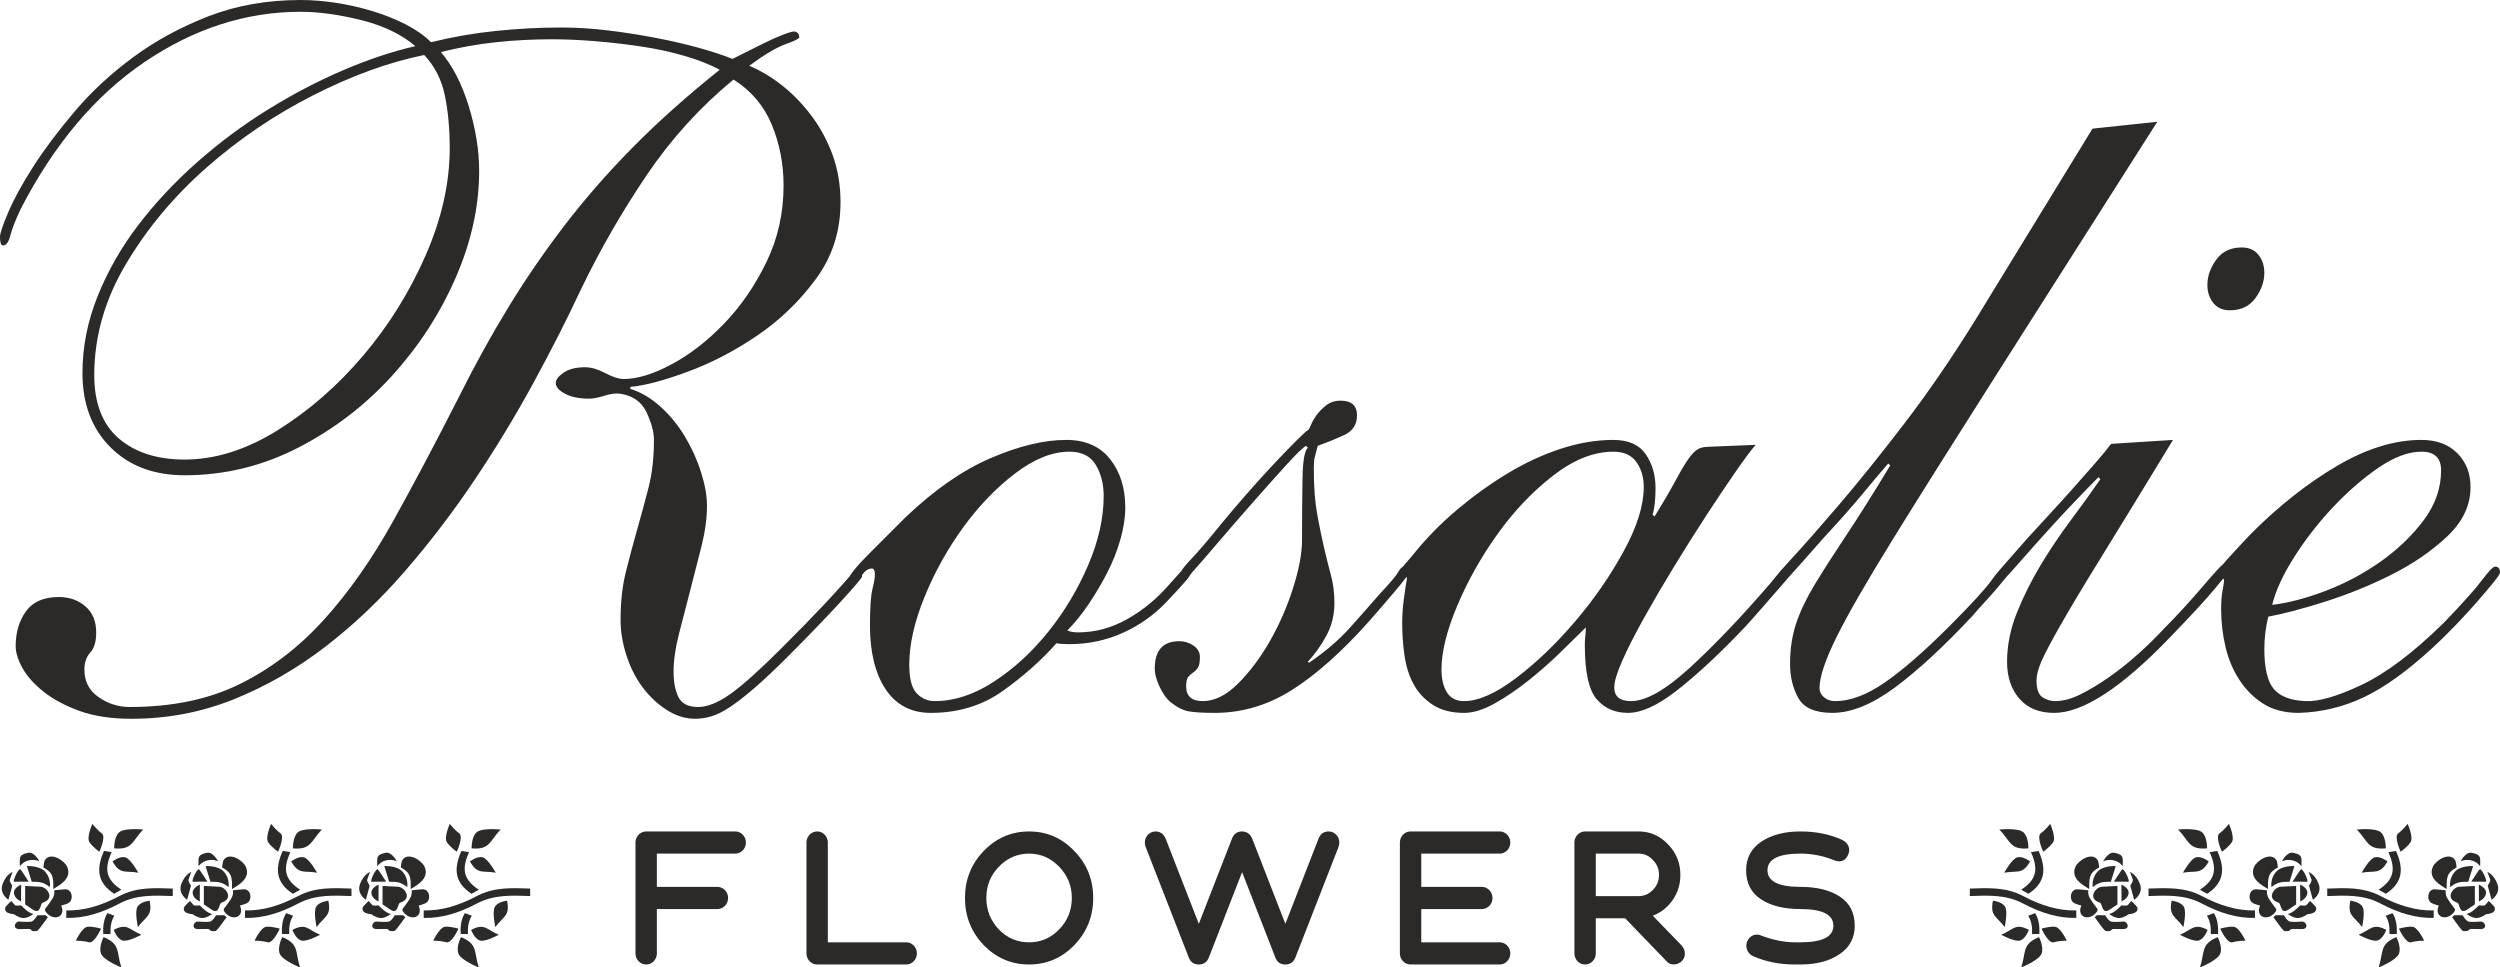 <?xml version="1.0" encoding="UTF-8"?> <!-- Creator: CorelDRAW 2019 (64-Bit) --> <svg xmlns="http://www.w3.org/2000/svg" xmlns:xlink="http://www.w3.org/1999/xlink" xmlns:xodm="http://www.corel.com/coreldraw/odm/2003" xml:space="preserve" width="168.061mm" height="65.037mm" style="shape-rendering:geometricPrecision; text-rendering:geometricPrecision; image-rendering:optimizeQuality; fill-rule:evenodd; clip-rule:evenodd" viewBox="0 0 16854.32 6522.35"> <defs> <style type="text/css"> <![CDATA[ .fil1 {fill:none} .fil0 {fill:#2B2A29} .fil2 {fill:#2B2A29;fill-rule:nonzero} ]]> </style> </defs> <g id="Слой_x0020_1">  <g id="_962208672688"> <g> <path class="fil0" d="M4284.26 6427.6c0.19,13.91 3.4,26.37 9.81,37.58 6.4,11.2 15.2,20.34 26,26.99 10.81,6.64 22.82,9.97 36.22,10.17 13.41,-0.2 25.41,-3.53 36.22,-10.17 10.8,-6.65 19.61,-15.79 26.01,-26.99 6.4,-11.21 9.61,-23.67 9.8,-37.58l0 -298.97 408.25 0c13.41,-0.2 25.41,-3.53 36.22,-10.17 10.8,-6.64 19.61,-15.78 26,-26.99 6.41,-11.21 9.62,-23.67 9.81,-37.58 -0.19,-13.91 -3.4,-26.37 -9.81,-37.58 -6.4,-11.21 -15.2,-20.35 -26,-26.99 -10.81,-6.65 -22.82,-9.97 -36.22,-10.18l-408.25 0 0 -224.23 528.31 0c13.41,-0.2 25.41,-3.52 36.22,-10.17 10.8,-6.64 19.62,-15.78 26.01,-26.99 6.41,-11.21 9.61,-23.67 9.81,-37.58 -0.2,-13.91 -3.4,-26.37 -9.81,-37.58 -6.4,-11.21 -15.21,-20.35 -26.01,-26.99 -10.81,-6.65 -22.82,-9.97 -36.22,-10.17l-600.35 0c-13.41,0.2 -25.41,3.52 -36.22,10.17 -10.8,6.64 -19.61,15.78 -26,26.99 -6.41,11.21 -9.62,23.67 -9.81,37.58l0 747.42zm1152.67 0c0.19,13.91 3.4,26.37 9.81,37.58 6.4,11.2 15.2,20.34 26,26.99 10.81,6.64 22.82,9.97 36.22,10.17l600.35 0c13.41,-0.2 25.41,-3.53 36.22,-10.17 10.8,-6.65 19.62,-15.79 26.01,-26.99 6.41,-11.21 9.61,-23.67 9.81,-37.58 -0.2,-13.91 -3.4,-26.37 -9.81,-37.58 -6.4,-11.21 -15.21,-20.35 -26.01,-26.99 -10.81,-6.65 -22.82,-9.98 -36.22,-10.18l-528.31 0 0 -672.67c-0.19,-13.91 -3.4,-26.37 -9.8,-37.58 -6.41,-11.21 -15.21,-20.35 -26.01,-26.99 -10.81,-6.65 -22.82,-9.97 -36.22,-10.17 -13.41,0.2 -25.41,3.52 -36.22,10.17 -10.8,6.64 -19.61,15.78 -26,26.99 -6.41,11.21 -9.62,23.67 -9.81,37.58l0 747.42zm1296.74 -584.23c28.22,-29.27 59.44,-51.28 93.46,-66.23 34.22,-14.74 71.04,-22.22 110.67,-22.22 39.62,0 76.25,7.48 110.06,22.22 33.62,14.95 64.63,36.96 92.86,66.23 28.21,29.27 49.43,61.46 63.83,96.34 14.21,35.09 21.41,73.08 21.41,114.19 0,41.11 -7.2,79.31 -21.41,114.81 -14.4,35.3 -35.62,67.68 -63.83,96.96 -28.22,29.27 -59.24,51.07 -92.86,65.61 -33.82,14.33 -70.44,21.59 -110.06,21.59 -39.62,0 -76.45,-7.26 -110.67,-21.59 -34.02,-14.54 -65.24,-36.33 -93.46,-65.61 -55.25,-57.31 -84.05,-130.79 -84.05,-211.77 0,-41.11 7.01,-79.1 20.81,-114.19 14.01,-34.88 35.02,-67.06 63.24,-96.34zm-102.05 528.17c85.24,87.2 187.31,130.79 306.18,130.79 59.44,0 114.67,-10.99 165.49,-32.79 51.03,-21.8 97.46,-54.4 139.49,-98 42.61,-44.22 74.44,-92.81 95.64,-145.74 21.01,-52.95 31.62,-110.26 31.62,-171.91 0,-61.67 -10.61,-118.96 -31.62,-171.7 -21.2,-52.94 -53.03,-101.11 -95.64,-144.7 -42.03,-44.23 -88.46,-77.23 -139.49,-99.24 -50.83,-21.8 -106.05,-32.79 -165.49,-32.79 -59.43,0 -114.66,10.99 -165.69,32.79 -51.03,22.01 -97.86,55.02 -140.48,99.24 -42.03,43.59 -73.45,91.76 -94.46,144.7 -21.01,52.74 -31.62,110.03 -31.62,171.7 0,123.32 42.03,229.21 126.08,317.65zm1966.74 84.71c6.01,15.56 14.6,27.2 26,34.67 11.21,7.68 25.02,11.41 41.24,11.41 15.6,0 29.01,-3.73 40.42,-11.41 11.21,-7.47 20.22,-19.1 26.82,-34.67l290.57 -744.93c1.81,-5.6 3.2,-11 4.4,-15.99 1,-5.18 1.59,-10.17 1.59,-15.15 -0.19,-13.91 -3.4,-26.37 -9.81,-37.58 -6.4,-11.21 -15.2,-20.35 -26,-26.99 -10.81,-6.65 -22.82,-9.97 -36.22,-10.17 -16.21,0 -29.82,3.72 -40.83,11.41 -11,7.47 -19.81,19.09 -26.42,34.67l-224.52 576.76 -224.53 -576.76c-7.21,-15.57 -16.42,-27.2 -27.82,-34.67 -11.2,-7.69 -24.42,-11.41 -39.42,-11.41 -16.21,0 -29.83,3.72 -40.83,11.41 -11,7.47 -19.82,19.09 -26.41,34.67l-224.53 576.76 -224.53 -576.76c-7.21,-15.57 -16.42,-27.2 -27.82,-34.67 -11.21,-7.69 -24.41,-11.41 -39.43,-11.41 -13.4,0.2 -25.4,3.52 -36.2,10.17 -10.81,6.64 -19.63,15.78 -26.02,26.99 -6.41,11.21 -9.6,23.67 -9.81,37.58 0,6.23 0.6,11.83 1.6,17.03 1.19,4.98 2.61,9.76 4.4,14.11l290.57 744.93c6,15.56 14.6,27.2 26.01,34.67 11.2,7.68 25.01,11.41 41.23,11.41 15.6,0 29.01,-3.73 40.42,-11.41 11.2,-7.47 20.22,-19.1 26.82,-34.67l224.53 -576.76 224.53 576.76zm839.28 -28.65c0.2,13.91 3.41,26.37 9.81,37.58 6.41,11.2 15.21,20.34 26.01,26.99 10.81,6.64 22.82,9.97 36.22,10.17l600.35 0c13.41,-0.2 25.41,-3.53 36.22,-10.17 10.8,-6.65 19.61,-15.79 26,-26.99 6.41,-11.21 9.62,-23.67 9.81,-37.58 -0.19,-13.91 -3.4,-26.37 -9.81,-37.58 -6.4,-11.21 -15.2,-20.35 -26,-26.99 -10.81,-6.65 -22.82,-9.98 -36.22,-10.18l-528.31 0 0 -224.23 408.24 0c13.41,-0.2 25.41,-3.53 36.22,-10.17 10.8,-6.64 19.61,-15.78 26.01,-26.99 6.4,-11.21 9.61,-23.67 9.8,-37.58 -0.19,-13.91 -3.4,-26.37 -9.8,-37.58 -6.41,-11.21 -15.21,-20.35 -26.01,-26.99 -10.81,-6.65 -22.82,-9.97 -36.22,-10.18l-408.24 0 0 -224.23 528.31 0c13.41,-0.2 25.41,-3.52 36.22,-10.17 10.8,-6.64 19.61,-15.78 26,-26.99 6.41,-11.21 9.62,-23.67 9.81,-37.58 -0.19,-13.91 -3.4,-26.37 -9.81,-37.58 -6.4,-11.21 -15.2,-20.35 -26,-26.99 -10.81,-6.65 -22.82,-9.97 -36.22,-10.17l-600.35 0c-13.41,0.2 -25.41,3.52 -36.22,10.17 -10.8,6.64 -19.61,15.78 -26.01,26.99 -6.4,11.21 -9.61,23.67 -9.81,37.58l0 747.42zm1176.68 0c0.19,13.91 3.4,26.37 9.81,37.58 6.4,11.2 15.2,20.34 26,26.99 10.82,6.64 22.82,9.97 36.22,10.17 13.41,-0.2 25.41,-3.53 36.22,-10.17 10.8,-6.65 19.61,-15.79 26.01,-26.99 6.41,-11.21 9.61,-23.67 9.81,-37.58l0 -236.69 198.12 0 279.77 290.24c8.19,9.14 17.6,15.37 28.21,18.27 10.81,3.12 21.81,3.53 33.01,1.46 11.2,-2.29 21.61,-6.65 31.02,-13.09 9.61,-6.65 17.01,-15.15 22.6,-25.33 5.62,-10.17 8.21,-21.79 7.61,-34.87 0,-9.35 -1.81,-18.47 -5.2,-27.2 -3.59,-8.72 -8.6,-17.03 -15.21,-25.12l-195.71 -201.81c27.62,-10.58 52.64,-24.7 74.85,-42.14 22.4,-17.65 42.21,-38.83 59.62,-63.74 17.42,-25.53 30.43,-52.32 38.83,-80.55 8.6,-28.03 12.81,-57.72 12.81,-88.86 0,-39.86 -6.8,-76.81 -20.62,-111.08 -13.6,-34.05 -34.01,-65.19 -61.02,-93.22 -27.03,-28.64 -56.64,-50.44 -89.05,-65.19 -32.42,-14.95 -67.63,-22.62 -105.46,-23.25l-366.22 0c-13.41,0.2 -25.4,3.52 -36.22,10.17 -10.8,6.64 -19.61,15.78 -26,26.99 -6.41,11.21 -9.62,23.67 -9.81,37.58l0 747.42zm438.25 -672.68c18.01,0.63 34.82,4.57 50.23,12.04 15.6,7.48 29.61,18.48 42.22,32.8 13.2,13.71 23.21,28.65 29.82,45.06 6.61,16.2 9.81,34.05 9.81,53.35 0,19.32 -3.4,37.38 -10.01,54.19 -6.8,16.81 -17.01,32.38 -30.82,46.71 -13.81,14.32 -28.81,24.9 -45.03,31.97 -16.21,6.84 -33.62,10.38 -52.23,10.38l-288.16 0 0 -286.52 294.17 0zm1049.41 597.94c-37.23,0 -75.25,-3.95 -114.27,-12.03 -38.82,-7.89 -78.44,-19.74 -118.67,-35.3 -12.62,-4.57 -24.82,-5.82 -36.83,-3.53 -11.8,2.08 -22.6,7.27 -32.01,15.36 -9.62,8.3 -17.02,19.31 -22.42,33.01 -4.6,13.08 -5.8,26.15 -3.2,39.23 2.6,13.08 8,24.92 16.42,35.29 8.2,10.18 18.61,17.86 31.21,22.63 41.43,18.06 85.25,31.77 131.89,40.9 46.42,9.35 95.65,13.91 147.88,13.91l36.01 0c54.64,0 103.87,-5.81 147.89,-17.64 43.82,-11.62 82.65,-29.06 116.26,-52.11 34.22,-23.05 59.83,-50.65 76.65,-82.84 17.01,-32.18 25.41,-68.52 25.41,-109 0,-42.98 -8.4,-80.97 -25.01,-113.78 -16.81,-32.59 -41.63,-60 -74.64,-81.8 -33.01,-21.8 -71.64,-38.19 -116.07,-49.41 -44.43,-11 -94.66,-16.61 -150.49,-16.61 -73.84,0 -129.27,-9.35 -166.5,-28.03 -37.03,-18.68 -55.63,-46.71 -55.63,-84.08 0,-37.37 18.6,-65.4 55.63,-84.08 37.23,-18.69 92.65,-28.04 166.5,-28.04 40.83,0 80.85,3.95 119.88,12.04 39.02,7.89 77.03,19.73 114.27,35.3 21.6,6.85 40.01,6.23 55.02,-1.66 15.01,-7.67 26.62,-22.63 35.03,-44.43 4.8,-13.08 6,-25.53 3.6,-37.59 -2.2,-12.03 -7.4,-23.04 -15.6,-32.79 -8.41,-9.97 -19.21,-17.86 -32.43,-24.29 -41.42,-18.68 -85.23,-32.8 -131.67,-42.14 -46.63,-9.35 -95.85,-13.91 -148.09,-13.91 -54.63,0 -103.86,5.81 -147.88,17.64 -44.23,11.62 -83.25,29.06 -117.47,52.11 -33.63,23.05 -58.84,50.65 -75.65,82.84 -16.81,32.18 -25.21,68.52 -25.21,109 0,42.97 8.4,80.97 25.02,113.56 16.81,32.8 41.61,60.21 74.64,82.01 33.01,21.8 71.83,38.19 116.26,49.41 44.43,11 94.45,16.6 150.28,16.6 73.85,0 129.28,9.35 166.51,28.03 37.02,18.68 55.63,46.72 55.63,84.09 0,37.37 -18.61,65.4 -55.63,84.08 -37.23,18.68 -92.65,28.03 -166.51,28.03l-36.01 0z"></path> <g> <g> <g> <path class="fil0" d="M16494.9 5993.82c-36.13,-23.32 -129.37,-68.94 -93.36,-150.16 19.47,-43.9 112.96,-102.91 150.14,-44.92 7,10.91 10.12,49.37 10.12,49.37 -68.54,36.49 -67.26,69.61 -66.9,145.71z"></path> <path class="fil0" d="M16588.67 5806.46c0,0 33.75,-65.17 74.79,-57.4 71.66,13.54 55.54,39.43 57.07,91.72 0,0 -17.25,-29.06 -58.01,-39.81 -40.76,-10.74 -73.86,5.5 -73.86,5.5z"></path> <path class="fil0" d="M16660.7 5943.85c0,0 54.44,-84.56 57.2,-84.21 18.77,2.4 52.12,84.74 41.4,84.69l-98.6 -0.48z"></path> <path class="fil0" d="M16640.29 5944.84c-51.74,-1.21 -80.63,2.33 -121.9,35.9 0,0 -9.97,-55.06 29.14,-101.32 39.11,-46.27 125.73,-40.68 125.73,-40.68l-32.97 106.09z"></path> <path class="fil0" d="M16771.4 5970.37c0,0 20.71,-27.13 16.87,-40.69 -3.83,-13.56 -19.17,-51.07 -19.17,-51.07 0,0 42.44,14.06 67.48,80.58 25.04,66.52 -39.1,106.9 -39.1,106.9l-26.07 -95.72z"></path> <path class="fil0" d="M16712.37 6077.28l-0.77 -113.29c0,0 52.35,20.58 48.51,58.07 -3.84,37.49 -47.74,55.23 -47.74,55.23z"></path> <path class="fil0" d="M16628.79 6161.83c0,0 9.21,-0.78 29.14,-11.95 19.93,-11.18 54.45,-46.27 54.45,-46.27 0,0 36.01,4.78 41.38,-1.6 5.37,-6.38 24.54,-27.92 24.54,-27.92 0,0 37.58,34.31 40.65,44.68 3.06,10.37 0.77,25.53 -16.11,34.31 -16.88,8.77 -42.93,10.37 -42.93,10.37 0,0 -27.62,22.34 -59.81,25.52 -32.19,3.19 -71.3,-27.13 -71.3,-27.13z"></path> <path class="fil0" d="M16684.76 5972.76l0 124.46 -52.14 35.1c-54.58,36.75 -47.34,-41.06 -66.7,-47.05 -84.32,-26.18 -31.06,-101.8 11.5,-106.92l107.34 -5.59z"></path> <path class="fil0" d="M16489.25 6002.27c0,0 -7.68,25.53 12.26,57.44 19.95,31.91 47.55,66.22 47.55,66.22 0,0 6.13,9.57 -4.6,23.14 -53.19,67.23 -137.46,31.37 -102.74,-43.88 0,0 -36.82,-9.6 -49.83,-17.56 -35.08,-21.44 -26.03,-92.54 22.24,-92.54 11.5,0 75.13,7.18 75.13,7.18z"></path> <path class="fil0" d="M16602.72 6170.61c0,0 22.23,40.7 42.17,43.09 19.94,2.39 60.58,1.58 79.74,-0.8 23.32,-2.92 46.96,39.21 11.5,49.45 -13.78,3.98 -79.62,-2.89 -87.3,2.69 -7.67,5.58 -5.47,12.49 -26.17,12.49 -20.7,0 -17.63,-0.81 -26.83,-8.79 -9.21,-7.97 -64.4,-85.36 -64.4,-85.36l16.1 -13.56 55.2 0.79z"></path> </g> <path class="fil0" d="M16407.43 6137.86c-119.59,2.75 -236.45,-32.44 -358.85,-97.2 -116.85,-61.82 -239.32,-54.04 -358.99,-50.21 0,5.16 0,29.91 0,35.06 0,5.14 0,10.29 0,15.41 119.66,-3.83 242.05,-11.64 358.99,50.24 122.48,64.82 239.25,99.94 358.85,97.18 0,-10.29 0,-40.19 0,-50.48z"></path> <path class="fil0" d="M16101.67 5745.17c51.83,115.05 38.26,184.71 -65.93,253.26l49.25 27.14c112.08,-73.73 123.59,-165.35 67.97,-288.91 0,0 -51.3,8.5 -51.3,8.5z"></path> <path class="fil0" d="M16184.51 5742.23c0,0 -47.56,-101.79 -16.38,-124.23 31.19,-22.43 63.49,-63.65 63.49,-63.65 0,0 40.99,91.11 19.78,123.36 -21.2,32.25 -66.89,64.51 -66.89,64.51z"></path> <path class="fil0" d="M16084.32 5719.43c-125.52,11.46 -120.03,-50.46 -195.91,-126.9 0,0 128.43,-13.46 163.37,19.43 34.94,32.89 32.54,107.48 32.54,107.48z"></path> <path class="fil0" d="M16095.76 5807.48c-51.72,92.52 -89.06,59.56 -174.09,76.24 0,0 51.79,-95.49 89.45,-104.26 37.67,-8.77 84.64,28.02 84.64,28.02z"></path> <path class="fil0" d="M16109.32 6297.17c2.37,-50.83 -5.58,-91.02 -26.13,-123.4l46.45 -17.76c23.38,36.52 31.79,83.34 28.56,140.68l-48.88 0.48z"></path> <path class="fil0" d="M16172.99 6260.91c0,0 46,102.55 82.47,91.65 36.45,-10.91 87.66,-10.84 87.66,-10.84 0,0 -42.17,-90.53 -79.67,-93.85 -37.5,-3.32 -90.46,13.04 -90.46,13.04z"></path> <path class="fil0" d="M16155.93 6317.59c-117.08,48.35 -85.32,101.08 -119.95,204.77 0,0 120.53,-47.92 137.48,-93.6 16.94,-45.67 -17.53,-111.17 -17.53,-111.17z"></path> <path class="fil0" d="M16087.72 6269.2c-91.52,-49.23 -105.96,-0.61 -186.31,32.69 0,0 93.12,51.69 129.42,38.1 36.3,-13.59 56.89,-70.79 56.89,-70.79z"></path> <path class="fil0" d="M15845.53 6072.21c-21.9,104.52 27.11,106.27 79.09,178.04 0,0 23.77,-106.76 1.63,-139.57 -22.13,-32.8 -80.72,-38.47 -80.72,-38.47z"></path> </g> <line class="fil1" x1="15664.91" y1="6033.62" x2="14719.87" y2="6033.62"></line> <g> <g> <path class="fil0" d="M15290.1 5993.82c-36.13,-23.32 -129.37,-68.94 -93.36,-150.16 19.47,-43.9 112.96,-102.91 150.14,-44.92 7,10.91 10.12,49.37 10.12,49.37 -68.54,36.49 -67.26,69.61 -66.9,145.71z"></path> <path class="fil0" d="M15383.87 5806.46c0,0 33.75,-65.17 74.79,-57.4 71.66,13.54 55.54,39.43 57.07,91.72 0,0 -17.25,-29.06 -58.01,-39.81 -40.76,-10.74 -73.86,5.5 -73.86,5.5z"></path> <path class="fil0" d="M15455.91 5943.85c0,0 54.44,-84.56 57.2,-84.21 18.77,2.4 52.12,84.74 41.4,84.69l-98.6 -0.48z"></path> <path class="fil0" d="M15435.49 5944.84c-51.74,-1.21 -80.63,2.33 -121.9,35.9 0,0 -9.97,-55.06 29.14,-101.32 39.11,-46.27 125.73,-40.68 125.73,-40.68l-32.97 106.09z"></path> <path class="fil0" d="M15566.61 5970.37c0,0 20.71,-27.13 16.87,-40.69 -3.83,-13.56 -19.17,-51.07 -19.17,-51.07 0,0 42.43,14.06 67.48,80.58 25.04,66.52 -39.1,106.9 -39.1,106.9l-26.07 -95.72z"></path> <path class="fil0" d="M15507.57 6077.28l-0.76 -113.29c0,0 52.34,20.58 48.51,58.07 -3.84,37.49 -47.75,55.23 -47.75,55.23z"></path> <path class="fil0" d="M15424 6161.83c0,0 9.21,-0.78 29.14,-11.95 19.93,-11.18 54.44,-46.27 54.44,-46.27 0,0 36.02,4.78 41.39,-1.6 5.37,-6.38 24.54,-27.92 24.54,-27.92 0,0 37.58,34.31 40.64,44.68 3.07,10.37 0.78,25.53 -16.1,34.31 -16.88,8.77 -42.93,10.37 -42.93,10.37 0,0 -27.62,22.34 -59.81,25.52 -32.19,3.19 -71.3,-27.13 -71.3,-27.13z"></path> <path class="fil0" d="M15479.97 5972.76l0 124.46 -52.14 35.1c-54.58,36.75 -47.35,-41.06 -66.7,-47.05 -84.32,-26.18 -31.06,-101.8 11.5,-106.92l107.34 -5.59z"></path> <path class="fil0" d="M15284.45 6002.27c0,0 -7.67,25.53 12.27,57.44 19.94,31.91 47.55,66.22 47.55,66.22 0,0 6.13,9.57 -4.6,23.14 -53.19,67.23 -137.46,31.37 -102.74,-43.88 0,0 -36.82,-9.6 -49.83,-17.56 -35.08,-21.44 -26.03,-92.54 22.24,-92.54 11.5,0 75.12,7.18 75.12,7.18z"></path> <path class="fil0" d="M15397.92 6170.61c0,0 22.23,40.7 42.17,43.09 19.94,2.39 60.58,1.58 79.73,-0.8 23.33,-2.92 46.97,39.21 11.51,49.45 -13.79,3.98 -79.62,-2.89 -87.3,2.69 -7.67,5.58 -5.47,12.49 -26.17,12.49 -20.7,0 -17.63,-0.81 -26.84,-8.79 -9.2,-7.97 -64.4,-85.36 -64.4,-85.36l16.11 -13.56 55.2 0.79z"></path> </g> <path class="fil0" d="M15202.63 6137.86c-119.59,2.75 -236.45,-32.44 -358.85,-97.2 -116.85,-61.82 -239.32,-54.04 -358.99,-50.21 0,5.16 0,29.91 0,35.06 0,5.14 0,10.29 0,15.41 119.66,-3.83 242.05,-11.64 358.99,50.24 122.48,64.82 239.25,99.94 358.85,97.18 0,-10.29 0,-40.19 0,-50.48z"></path> <path class="fil0" d="M14896.87 5745.17c51.83,115.05 38.26,184.71 -65.93,253.26l49.25 27.14c112.08,-73.73 123.59,-165.35 67.97,-288.91 0,0 -51.3,8.5 -51.3,8.5z"></path> <path class="fil0" d="M14979.72 5742.23c0,0 -47.56,-101.79 -16.38,-124.23 31.19,-22.43 63.49,-63.65 63.49,-63.65 0,0 40.99,91.11 19.78,123.36 -21.2,32.25 -66.89,64.51 -66.89,64.51z"></path> <path class="fil0" d="M14879.52 5719.43c-125.52,11.46 -120.03,-50.46 -195.91,-126.9 0,0 128.43,-13.46 163.37,19.43 34.94,32.89 32.54,107.48 32.54,107.48z"></path> <path class="fil0" d="M14890.96 5807.48c-51.72,92.52 -89.06,59.56 -174.09,76.24 0,0 51.79,-95.49 89.45,-104.26 37.67,-8.77 84.64,28.02 84.64,28.02z"></path> <path class="fil0" d="M14904.52 6297.17c2.36,-50.83 -5.58,-91.02 -26.14,-123.4l46.45 -17.76c23.39,36.52 31.8,83.34 28.57,140.68l-48.88 0.48z"></path> <path class="fil0" d="M14968.19 6260.91c0,0 46,102.55 82.47,91.65 36.45,-10.91 87.66,-10.84 87.66,-10.84 0,0 -42.17,-90.53 -79.67,-93.85 -37.5,-3.32 -90.46,13.04 -90.46,13.04z"></path> <path class="fil0" d="M14951.14 6317.59c-117.08,48.35 -85.32,101.08 -119.95,204.77 0,0 120.53,-47.92 137.48,-93.6 16.94,-45.67 -17.53,-111.17 -17.53,-111.17z"></path> <path class="fil0" d="M14882.92 6269.2c-91.53,-49.23 -105.96,-0.61 -186.32,32.69 0,0 93.13,51.69 129.43,38.1 36.3,-13.59 56.89,-70.79 56.89,-70.79z"></path> <path class="fil0" d="M14640.74 6072.21c-21.9,104.52 27.11,106.27 79.09,178.04 0,0 23.77,-106.76 1.63,-139.57 -22.13,-32.8 -80.72,-38.47 -80.72,-38.47z"></path> </g> <g> <g> <path class="fil0" d="M14085.3 5993.82c-36.13,-23.32 -129.37,-68.94 -93.36,-150.16 19.47,-43.9 112.96,-102.91 150.14,-44.92 7,10.91 10.12,49.37 10.12,49.37 -68.54,36.49 -67.26,69.61 -66.9,145.71z"></path> <path class="fil0" d="M14179.07 5806.46c0,0 33.75,-65.17 74.79,-57.4 71.66,13.54 55.54,39.43 57.07,91.72 0,0 -17.25,-29.06 -58.01,-39.81 -40.76,-10.74 -73.86,5.5 -73.86,5.5z"></path> <path class="fil0" d="M14251.1 5943.85c0,0 54.44,-84.56 57.2,-84.21 18.77,2.4 52.12,84.74 41.4,84.69l-98.6 -0.48z"></path> <path class="fil0" d="M14230.69 5944.84c-51.74,-1.21 -80.63,2.33 -121.9,35.9 0,0 -9.97,-55.06 29.14,-101.32 39.11,-46.27 125.73,-40.68 125.73,-40.68l-32.97 106.09z"></path> <path class="fil0" d="M14361.8 5970.37c0,0 20.71,-27.13 16.87,-40.69 -3.83,-13.56 -19.17,-51.07 -19.17,-51.07 0,0 42.43,14.06 67.48,80.58 25.04,66.52 -39.1,106.9 -39.1,106.9l-26.07 -95.72z"></path> <path class="fil0" d="M14302.76 6077.28l-0.76 -113.29c0,0 52.34,20.58 48.51,58.07 -3.84,37.49 -47.75,55.23 -47.75,55.23z"></path> <path class="fil0" d="M14219.19 6161.83c0,0 9.21,-0.78 29.14,-11.95 19.93,-11.18 54.44,-46.27 54.44,-46.27 0,0 36.02,4.78 41.39,-1.6 5.37,-6.38 24.54,-27.92 24.54,-27.92 0,0 37.58,34.31 40.64,44.68 3.07,10.37 0.78,25.53 -16.1,34.31 -16.88,8.77 -42.93,10.37 -42.93,10.37 0,0 -27.62,22.34 -59.81,25.52 -32.19,3.19 -71.3,-27.13 -71.3,-27.13z"></path> <path class="fil0" d="M14275.16 5972.76l0 124.46 -52.14 35.1c-54.58,36.75 -47.35,-41.06 -66.7,-47.05 -84.32,-26.18 -31.06,-101.8 11.5,-106.92l107.34 -5.59z"></path> <path class="fil0" d="M14079.64 6002.27c0,0 -7.67,25.53 12.27,57.44 19.94,31.91 47.55,66.22 47.55,66.22 0,0 6.13,9.57 -4.6,23.14 -53.19,67.23 -137.46,31.37 -102.74,-43.88 0,0 -36.83,-9.6 -49.83,-17.56 -35.08,-21.44 -26.03,-92.54 22.24,-92.54 11.5,0 75.12,7.18 75.12,7.18z"></path> <path class="fil0" d="M14193.12 6170.61c0,0 22.23,40.7 42.17,43.09 19.94,2.39 60.58,1.58 79.73,-0.8 23.33,-2.92 46.97,39.21 11.51,49.45 -13.79,3.98 -79.63,-2.89 -87.3,2.69 -7.67,5.58 -5.47,12.49 -26.17,12.49 -20.7,0 -17.63,-0.81 -26.84,-8.79 -9.2,-7.97 -64.4,-85.36 -64.4,-85.36l16.11 -13.56 55.2 0.79z"></path> </g> <path class="fil0" d="M13997.83 6137.86c-119.59,2.75 -236.45,-32.44 -358.85,-97.2 -116.85,-61.82 -239.32,-54.04 -358.99,-50.21 0,5.16 0,29.91 0,35.06 0,5.14 0,10.29 0,15.41 119.66,-3.83 242.05,-11.64 358.99,50.24 122.48,64.82 239.25,99.94 358.85,97.18 0,-10.29 0,-40.19 0,-50.48z"></path> <path class="fil0" d="M13692.06 5745.17c51.83,115.05 38.26,184.71 -65.93,253.26l49.25 27.14c112.08,-73.73 123.59,-165.35 67.97,-288.91 0,0 -51.3,8.5 -51.3,8.5z"></path> <path class="fil0" d="M13774.91 5742.23c0,0 -47.56,-101.79 -16.38,-124.23 31.19,-22.43 63.49,-63.65 63.49,-63.65 0,0 40.99,91.11 19.78,123.36 -21.2,32.25 -66.89,64.51 -66.89,64.51z"></path> <path class="fil0" d="M13674.72 5719.43c-125.52,11.46 -120.03,-50.46 -195.91,-126.9 0,0 128.43,-13.46 163.37,19.43 34.94,32.89 32.54,107.48 32.54,107.48z"></path> <path class="fil0" d="M13686.16 5807.48c-51.72,92.52 -89.06,59.56 -174.09,76.24 0,0 51.79,-95.49 89.45,-104.26 37.67,-8.77 84.64,28.02 84.64,28.02z"></path> <path class="fil0" d="M13699.72 6297.17c2.36,-50.83 -5.58,-91.02 -26.14,-123.4l46.45 -17.76c23.39,36.52 31.8,83.34 28.57,140.68l-48.88 0.48z"></path> <path class="fil0" d="M13763.39 6260.91c0,0 46,102.55 82.47,91.65 36.45,-10.91 87.66,-10.84 87.66,-10.84 0,0 -42.17,-90.53 -79.67,-93.85 -37.5,-3.32 -90.46,13.04 -90.46,13.04z"></path> <path class="fil0" d="M13746.33 6317.59c-117.08,48.35 -85.32,101.08 -119.95,204.77 0,0 120.53,-47.92 137.48,-93.6 16.94,-45.67 -17.53,-111.17 -17.53,-111.17z"></path> <path class="fil0" d="M13678.11 6269.2c-91.53,-49.23 -105.96,-0.61 -186.32,32.69 0,0 93.13,51.69 129.43,38.1 36.3,-13.59 56.89,-70.79 56.89,-70.79z"></path> <path class="fil0" d="M13435.93 6072.21c-21.9,104.52 27.11,106.27 79.09,178.04 0,0 23.77,-106.76 1.63,-139.57 -22.13,-32.8 -80.72,-38.47 -80.72,-38.47z"></path> </g> </g> <g> <g> <g> <path class="fil0" d="M359.42 5993.82c36.12,-23.32 129.37,-68.94 93.35,-150.16 -19.47,-43.9 -112.96,-102.91 -150.14,-44.92 -7,10.91 -10.12,49.37 -10.12,49.37 68.54,36.49 67.26,69.61 66.91,145.71z"></path> <path class="fil0" d="M265.65 5806.46c0,0 -33.76,-65.17 -74.8,-57.4 -71.65,13.54 -55.54,39.43 -57.07,91.72 0,0 17.25,-29.06 58.01,-39.81 40.76,-10.74 73.87,5.5 73.87,5.5z"></path> <path class="fil0" d="M193.61 5943.85c0,0 -54.44,-84.56 -57.21,-84.21 -18.77,2.4 -52.12,84.74 -41.39,84.69l98.6 -0.48z"></path> <path class="fil0" d="M214.02 5944.84c51.74,-1.21 80.63,2.33 121.9,35.9 0,0 9.97,-55.06 -29.14,-101.32 -39.1,-46.27 -125.72,-40.68 -125.72,-40.68l32.96 106.09z"></path> <path class="fil0" d="M82.91 5970.37c0,0 -20.7,-27.13 -16.87,-40.69 3.84,-13.56 19.17,-51.07 19.17,-51.07 0,0 -42.43,14.06 -67.47,80.58 -25.04,66.52 39.09,106.9 39.09,106.9l26.07 -95.72z"></path> <path class="fil0" d="M141.95 6077.28l0.76 -113.29c0,0 -52.34,20.58 -48.51,58.07 3.84,37.49 47.75,55.23 47.75,55.23z"></path> <path class="fil0" d="M225.52 6161.83c0,0 -9.22,-0.78 -29.14,-11.95 -19.93,-11.18 -54.45,-46.27 -54.45,-46.27 0,0 -36.02,4.78 -41.39,-1.6 -5.37,-6.38 -24.54,-27.92 -24.54,-27.92 0,0 -37.58,34.31 -40.64,44.68 -3.06,10.37 -0.77,25.53 16.1,34.31 16.88,8.77 42.94,10.37 42.94,10.37 0,0 27.62,22.34 59.81,25.52 32.19,3.19 71.3,-27.13 71.3,-27.13z"></path> <path class="fil0" d="M169.54 5972.76l0 124.46 52.14 35.1c54.58,36.75 47.35,-41.06 66.7,-47.05 84.32,-26.18 31.06,-101.8 -11.5,-106.92l-107.34 -5.59z"></path> <path class="fil0" d="M365.06 6002.27c0,0 7.67,25.53 -12.27,57.44 -19.94,31.91 -47.54,66.22 -47.54,66.22 0,0 -6.14,9.57 4.6,23.14 53.18,67.23 137.45,31.37 102.73,-43.88 0,0 36.83,-9.6 49.83,-17.56 35.08,-21.44 26.04,-92.54 -22.24,-92.54 -11.49,0 -75.12,7.18 -75.12,7.18z"></path> <path class="fil0" d="M251.59 6170.61c0,0 -22.23,40.7 -42.17,43.09 -19.94,2.39 -60.57,1.58 -79.73,-0.8 -23.32,-2.92 -46.96,39.21 -11.51,49.45 13.79,3.98 79.63,-2.89 87.3,2.69 7.67,5.58 5.48,12.49 26.17,12.49 20.7,0 17.63,-0.81 26.84,-8.79 9.21,-7.97 64.4,-85.36 64.4,-85.36l-16.11 -13.56 -55.2 0.79z"></path> </g> <path class="fil0" d="M446.89 6137.86c119.58,2.75 236.44,-32.44 358.84,-97.2 116.85,-61.82 239.33,-54.04 359,-50.21 0,5.16 0,29.91 0,35.06 0,5.14 0,10.29 0,15.41 -119.66,-3.83 -242.06,-11.64 -359,50.24 -122.48,64.82 -239.25,99.94 -358.84,97.18 0,-10.29 0,-40.19 0,-50.48z"></path> <path class="fil0" d="M752.65 5745.17c-51.83,115.05 -38.27,184.71 65.92,253.26l-49.25 27.14c-112.08,-73.73 -123.59,-165.35 -67.96,-288.91 0,0 51.3,8.5 51.3,8.5z"></path> <path class="fil0" d="M669.8 5742.23c0,0 47.57,-101.79 16.38,-124.23 -31.19,-22.43 -63.48,-63.65 -63.48,-63.65 0,0 -40.99,91.11 -19.79,123.36 21.21,32.25 66.89,64.51 66.89,64.51z"></path> <path class="fil0" d="M769.99 5719.43c125.53,11.46 120.03,-50.46 195.91,-126.9 0,0 -128.43,-13.46 -163.37,19.43 -34.93,32.89 -32.54,107.48 -32.54,107.48z"></path> <path class="fil0" d="M758.56 5807.48c51.72,92.52 89.06,59.56 174.09,76.24 0,0 -51.79,-95.49 -89.46,-104.26 -37.66,-8.77 -84.63,28.02 -84.63,28.02z"></path> <path class="fil0" d="M745 6297.17c-2.37,-50.83 5.57,-91.02 26.13,-123.4l-46.45 -17.76c-23.39,36.52 -31.8,83.34 -28.57,140.68l48.89 0.48z"></path> <path class="fil0" d="M681.32 6260.91c0,0 -45.99,102.55 -82.46,91.65 -36.46,-10.91 -87.67,-10.84 -87.67,-10.84 0,0 42.18,-90.53 79.67,-93.85 37.5,-3.32 90.46,13.04 90.46,13.04z"></path> <path class="fil0" d="M698.39 6317.59c117.07,48.35 85.32,101.08 119.94,204.77 0,0 -120.53,-47.92 -137.47,-93.6 -16.95,-45.67 17.53,-111.17 17.53,-111.17z"></path> <path class="fil0" d="M766.59 6269.2c91.53,-49.23 105.96,-0.61 186.32,32.69 0,0 -93.12,51.69 -129.43,38.1 -36.3,-13.59 -56.89,-70.79 -56.89,-70.79z"></path> <path class="fil0" d="M1008.78 6072.21c21.89,104.52 -27.12,106.27 -79.1,178.04 0,0 -23.77,-106.76 -1.63,-139.57 22.13,-32.8 80.73,-38.47 80.73,-38.47z"></path> </g> <line class="fil1" x1="1189.4" y1="6033.62" x2="2134.44" y2="6033.62"></line> <g> <g> <path class="fil0" d="M1564.21 5993.82c36.12,-23.32 129.37,-68.94 93.35,-150.16 -19.47,-43.9 -112.95,-102.91 -150.14,-44.92 -6.99,10.91 -10.12,49.37 -10.12,49.37 68.54,36.49 67.26,69.61 66.91,145.71z"></path> <path class="fil0" d="M1470.44 5806.46c0,0 -33.76,-65.17 -74.8,-57.4 -71.65,13.54 -55.54,39.43 -57.06,91.72 0,0 17.24,-29.06 58,-39.81 40.76,-10.74 73.87,5.5 73.87,5.5z"></path> <path class="fil0" d="M1398.41 5943.85c0,0 -54.44,-84.56 -57.21,-84.21 -18.77,2.4 -52.12,84.74 -41.39,84.69l98.6 -0.48z"></path> <path class="fil0" d="M1418.82 5944.84c51.74,-1.21 80.63,2.33 121.9,35.9 0,0 9.97,-55.06 -29.14,-101.32 -39.1,-46.27 -125.72,-40.68 -125.72,-40.68l32.96 106.09z"></path> <path class="fil0" d="M1287.7 5970.37c0,0 -20.7,-27.13 -16.87,-40.69 3.84,-13.56 19.17,-51.07 19.17,-51.07 0,0 -42.43,14.06 -67.47,80.58 -25.04,66.52 39.1,106.9 39.1,106.9l26.06 -95.72z"></path> <path class="fil0" d="M1346.74 6077.28l0.76 -113.29c0,0 -52.34,20.58 -48.51,58.07 3.84,37.49 47.75,55.23 47.75,55.23z"></path> <path class="fil0" d="M1430.32 6161.83c0,0 -9.22,-0.78 -29.14,-11.95 -19.93,-11.18 -54.45,-46.27 -54.45,-46.27 0,0 -36.02,4.78 -41.39,-1.6 -5.37,-6.38 -24.54,-27.92 -24.54,-27.92 0,0 -37.58,34.31 -40.64,44.68 -3.06,10.37 -0.77,25.53 16.1,34.31 16.88,8.77 42.94,10.37 42.94,10.37 0,0 27.62,22.34 59.81,25.52 32.19,3.19 71.3,-27.13 71.3,-27.13z"></path> <path class="fil0" d="M1374.34 5972.76l0 124.46 52.14 35.1c54.59,36.75 47.35,-41.06 66.7,-47.05 84.32,-26.18 31.06,-101.8 -11.5,-106.92l-107.34 -5.59z"></path> <path class="fil0" d="M1569.86 6002.27c0,0 7.67,25.53 -12.27,57.44 -19.94,31.91 -47.54,66.22 -47.54,66.22 0,0 -6.14,9.57 4.6,23.14 53.18,67.23 137.45,31.37 102.73,-43.88 0,0 36.83,-9.6 49.83,-17.56 35.08,-21.44 26.04,-92.54 -22.24,-92.54 -11.49,0 -75.12,7.18 -75.12,7.18z"></path> <path class="fil0" d="M1456.38 6170.61c0,0 -22.23,40.7 -42.17,43.09 -19.94,2.39 -60.57,1.58 -79.73,-0.8 -23.32,-2.92 -46.96,39.21 -11.51,49.45 13.79,3.98 79.63,-2.89 87.3,2.69 7.67,5.58 5.48,12.49 26.17,12.49 20.7,0 17.63,-0.81 26.84,-8.79 9.21,-7.97 64.4,-85.36 64.4,-85.36l-16.11 -13.56 -55.2 0.79z"></path> </g> <path class="fil0" d="M1651.68 6137.86c119.58,2.75 236.44,-32.44 358.84,-97.2 116.85,-61.82 239.33,-54.04 359,-50.21 0,5.16 0,29.91 0,35.06 0,5.14 0,10.29 0,15.41 -119.66,-3.83 -242.06,-11.64 -359,50.24 -122.48,64.82 -239.25,99.94 -358.84,97.18 0,-10.29 0,-40.19 0,-50.48z"></path> <path class="fil0" d="M1957.45 5745.17c-51.83,115.05 -38.27,184.71 65.92,253.26l-49.25 27.14c-112.07,-73.73 -123.59,-165.35 -67.96,-288.91 0,0 51.3,8.5 51.3,8.5z"></path> <path class="fil0" d="M1874.59 5742.23c0,0 47.57,-101.79 16.38,-124.23 -31.19,-22.43 -63.48,-63.65 -63.48,-63.65 0,0 -40.99,91.11 -19.79,123.36 21.21,32.25 66.89,64.51 66.89,64.51z"></path> <path class="fil0" d="M1974.79 5719.43c125.53,11.46 120.03,-50.46 195.91,-126.9 0,0 -128.43,-13.46 -163.37,19.43 -34.93,32.89 -32.54,107.48 -32.54,107.48z"></path> <path class="fil0" d="M1963.35 5807.48c51.72,92.52 89.06,59.56 174.09,76.24 0,0 -51.79,-95.49 -89.46,-104.26 -37.66,-8.77 -84.63,28.02 -84.63,28.02z"></path> <path class="fil0" d="M1949.8 6297.17c-2.37,-50.83 5.57,-91.02 26.13,-123.4l-46.45 -17.76c-23.39,36.52 -31.8,83.34 -28.57,140.68l48.89 0.48z"></path> <path class="fil0" d="M1886.11 6260.91c0,0 -45.99,102.55 -82.46,91.65 -36.46,-10.91 -87.67,-10.84 -87.67,-10.84 0,0 42.18,-90.53 79.67,-93.85 37.5,-3.32 90.46,13.04 90.46,13.04z"></path> <path class="fil0" d="M1903.18 6317.59c117.07,48.35 85.32,101.08 119.94,204.77 0,0 -120.53,-47.92 -137.47,-93.6 -16.95,-45.67 17.53,-111.17 17.53,-111.17z"></path> <path class="fil0" d="M1971.4 6269.2c91.52,-49.23 105.95,-0.61 186.31,32.69 0,0 -93.12,51.69 -129.43,38.1 -36.3,-13.59 -56.88,-70.79 -56.88,-70.79z"></path> <path class="fil0" d="M2213.58 6072.21c21.89,104.52 -27.12,106.27 -79.1,178.04 0,0 -23.77,-106.76 -1.63,-139.57 22.13,-32.8 80.73,-38.47 80.73,-38.47z"></path> </g> <g> <g> <path class="fil0" d="M2769.02 5993.82c36.12,-23.32 129.37,-68.94 93.35,-150.16 -19.47,-43.9 -112.95,-102.91 -150.14,-44.92 -6.99,10.91 -10.11,49.37 -10.11,49.37 68.53,36.49 67.25,69.61 66.9,145.71z"></path> <path class="fil0" d="M2675.25 5806.46c0,0 -33.76,-65.17 -74.8,-57.4 -71.65,13.54 -55.54,39.43 -57.06,91.72 0,0 17.24,-29.06 58,-39.81 40.76,-10.74 73.87,5.5 73.87,5.5z"></path> <path class="fil0" d="M2603.21 5943.85c0,0 -54.44,-84.56 -57.21,-84.21 -18.77,2.4 -52.12,84.74 -41.39,84.69l98.6 -0.48z"></path> <path class="fil0" d="M2623.62 5944.84c51.74,-1.21 80.63,2.33 121.9,35.9 0,0 9.97,-55.06 -29.14,-101.32 -39.1,-46.27 -125.72,-40.68 -125.72,-40.68l32.96 106.09z"></path> <path class="fil0" d="M2492.51 5970.37c0,0 -20.7,-27.13 -16.87,-40.69 3.84,-13.56 19.17,-51.07 19.17,-51.07 0,0 -42.43,14.06 -67.47,80.58 -25.04,66.52 39.1,106.9 39.1,106.9l26.06 -95.72z"></path> <path class="fil0" d="M2551.55 6077.28l0.76 -113.29c0,0 -52.34,20.58 -48.51,58.07 3.84,37.49 47.75,55.23 47.75,55.23z"></path> <path class="fil0" d="M2635.13 6161.83c0,0 -9.22,-0.78 -29.14,-11.95 -19.93,-11.18 -54.45,-46.27 -54.45,-46.27 0,0 -36.02,4.78 -41.39,-1.6 -5.37,-6.38 -24.54,-27.92 -24.54,-27.92 0,0 -37.58,34.31 -40.64,44.68 -3.06,10.37 -0.77,25.53 16.1,34.31 16.88,8.77 42.94,10.37 42.94,10.37 0,0 27.62,22.34 59.81,25.52 32.19,3.19 71.3,-27.13 71.3,-27.13z"></path> <path class="fil0" d="M2579.15 5972.76l0 124.46 52.14 35.1c54.59,36.75 47.35,-41.06 66.7,-47.05 84.32,-26.18 31.06,-101.8 -11.5,-106.92l-107.34 -5.59z"></path> <path class="fil0" d="M2774.66 6002.27c0,0 7.67,25.53 -12.27,57.44 -19.94,31.91 -47.54,66.22 -47.54,66.22 0,0 -6.14,9.57 4.6,23.14 53.18,67.23 137.45,31.37 102.73,-43.88 0,0 36.83,-9.6 49.83,-17.56 35.08,-21.44 26.04,-92.54 -22.24,-92.54 -11.49,0 -75.12,7.18 -75.12,7.18z"></path> <path class="fil0" d="M2661.19 6170.61c0,0 -22.23,40.7 -42.17,43.09 -19.94,2.39 -60.57,1.58 -79.73,-0.8 -23.32,-2.92 -46.96,39.21 -11.51,49.45 13.79,3.98 79.63,-2.89 87.3,2.69 7.67,5.58 5.48,12.49 26.17,12.49 20.7,0 17.63,-0.81 26.84,-8.79 9.21,-7.97 64.4,-85.36 64.4,-85.36l-16.11 -13.56 -55.2 0.79z"></path> </g> <path class="fil0" d="M2856.49 6137.86c119.58,2.75 236.44,-32.44 358.84,-97.2 116.85,-61.82 239.33,-54.04 359,-50.21 0,5.16 0,29.91 0,35.06 0,5.14 0,10.29 0,15.41 -119.66,-3.83 -242.06,-11.64 -359,50.24 -122.48,64.82 -239.25,99.94 -358.84,97.18 0,-10.29 0,-40.19 0,-50.48z"></path> <path class="fil0" d="M3162.25 5745.17c-51.83,115.05 -38.27,184.71 65.92,253.26l-49.25 27.14c-112.07,-73.73 -123.59,-165.35 -67.96,-288.91 0,0 51.3,8.5 51.3,8.5z"></path> <path class="fil0" d="M3079.41 5742.23c0,0 47.56,-101.79 16.37,-124.23 -31.19,-22.43 -63.48,-63.65 -63.48,-63.65 0,0 -40.99,91.11 -19.79,123.36 21.21,32.25 66.9,64.51 66.9,64.51z"></path> <path class="fil0" d="M3179.59 5719.43c125.53,11.46 120.03,-50.46 195.91,-126.9 0,0 -128.43,-13.46 -163.37,19.43 -34.93,32.89 -32.54,107.48 -32.54,107.48z"></path> <path class="fil0" d="M3168.16 5807.48c51.72,92.52 89.06,59.56 174.09,76.24 0,0 -51.79,-95.49 -89.46,-104.26 -37.66,-8.77 -84.63,28.02 -84.63,28.02z"></path> <path class="fil0" d="M3154.6 6297.17c-2.37,-50.83 5.57,-91.02 26.13,-123.4l-46.45 -17.76c-23.39,36.52 -31.8,83.34 -28.57,140.68l48.89 0.48z"></path> <path class="fil0" d="M3090.92 6260.91c0,0 -45.99,102.55 -82.46,91.65 -36.46,-10.91 -87.67,-10.84 -87.67,-10.84 0,0 42.18,-90.53 79.67,-93.85 37.5,-3.32 90.46,13.04 90.46,13.04z"></path> <path class="fil0" d="M3107.99 6317.59c117.07,48.35 85.32,101.08 119.94,204.77 0,0 -120.53,-47.92 -137.47,-93.6 -16.95,-45.67 17.53,-111.17 17.53,-111.17z"></path> <path class="fil0" d="M3176.2 6269.2c91.52,-49.23 105.95,-0.61 186.31,32.69 0,0 -93.12,51.69 -129.43,38.1 -36.3,-13.59 -56.88,-70.79 -56.88,-70.79z"></path> <path class="fil0" d="M3418.39 6072.21c21.89,104.52 -27.11,106.27 -79.1,178.04 0,0 -23.77,-106.76 -1.63,-139.57 22.13,-32.8 80.73,-38.47 80.73,-38.47z"></path> </g> </g> </g> <path class="fil2" d="M16655.72 3283.48c0,123.57 -52.96,235.01 -158.87,334.31 -105.92,99.3 -231.7,185.36 -377.34,258.18 -145.64,72.82 -295.69,133.5 -450.16,182.05 -154.46,48.55 -280.24,81.64 -377.33,99.29 -8.83,35.31 -15.44,71.72 -19.87,109.23 -4.41,37.51 -6.62,73.92 -6.62,109.23 0,127.98 20.97,217.35 62.89,268.11 41.93,50.75 113.64,78.33 215.16,82.75 88.26,4.41 214.04,-32 377.33,-109.23 163.3,-77.23 346.44,-215.15 549.45,-413.74 127.99,-132.4 215.16,-229.49 261.49,-291.27 46.34,-61.79 76.13,-92.69 89.38,-92.69 22.06,0 33.09,13.24 33.09,39.72 0,8.83 -14.34,30.89 -43.02,66.2 -28.69,35.3 -65.1,78.33 -109.23,129.09 -44.14,50.76 -93.79,104.81 -148.95,162.18 -55.17,57.37 -107.03,108.13 -155.57,152.26 -167.7,154.47 -321.06,264.8 -460.09,331 -139.02,66.2 -285.76,101.51 -440.22,105.92 -92.69,0 -171.02,-19.86 -235.01,-59.58 -63.99,-39.71 -118.05,-92.68 -162.18,-158.87 -44.14,-66.2 -76.13,-141.22 -95.99,-225.08 -19.86,-83.85 -29.79,-169.91 -29.79,-258.17 0,-48.55 3.31,-90.48 9.93,-125.78 6.62,-35.31 9.93,-57.37 9.93,-66.2 0,-4.15 -1.97,-8.31 -5.87,-12.47 -13.71,17.39 -30.51,38.1 -50.4,62.11 -63.98,77.24 -166.6,188.67 -307.82,334.31 -326.58,339.82 -586.97,509.74 -781.15,509.74 -101.5,0 -179.84,-31.99 -235,-95.98 -55.17,-63.99 -82.76,-146.75 -82.76,-248.25 0,-110.34 22.07,-220.66 66.2,-331 44.14,-110.34 98.2,-218.45 162.19,-324.38 63.99,-105.92 132.4,-207.42 205.22,-304.52 72.82,-97.09 137.91,-187.56 195.29,-271.42l-13.24 -13.24c-39.72,39.72 -103.72,105.92 -191.98,198.6 -88.27,92.69 -211.84,229.5 -370.72,410.43 -27.34,30.77 -46.75,52.26 -58.21,64.48l-1.37 1.71c-17.65,22.07 -39.71,48.55 -66.2,79.45 -26.48,30.89 -54.05,61.78 -82.75,92.68 -28.68,30.89 -54.06,59.58 -76.13,86.06 -194.19,207.42 -368.51,368.51 -522.98,483.25 -154.46,114.75 -295.69,172.12 -423.67,172.12 -114.75,0 -190.88,-33.09 -228.39,-99.29 -37.51,-66.2 -56.26,-143.44 -56.26,-231.7 0,-97.09 13.24,-186.46 39.71,-268.11 26.49,-81.64 68.41,-169.92 125.78,-264.8 57.37,-94.88 127.99,-205.22 211.84,-331 83.85,-125.78 183.15,-283.55 297.9,-473.32l-13.25 -13.24c-57.36,66.2 -116.94,136.81 -178.73,211.84 -61.79,75.02 -147.84,172.12 -258.18,291.27 -61.79,70.61 -111.44,126.88 -148.95,168.81 -37.52,41.93 -67.3,75.02 -89.38,99.29l-1.03 1.13c-4.45,5.53 -9.63,11.77 -15.51,18.73 -24.28,28.68 -54.06,62.89 -89.38,102.6 -35.3,39.72 -73.92,83.85 -115.84,132.4 -41.93,48.55 -82.76,92.69 -122.47,132.4 -154.47,158.88 -293.49,285.76 -417.06,380.65 -123.56,94.88 -229.49,142.33 -317.75,142.33 -88.27,0 -158.88,-30.89 -211.84,-92.68 -52.96,-61.79 -79.45,-183.15 -79.45,-364.1 0,-22.06 1.1,-43.02 3.31,-62.89 2.21,-19.86 3.31,-38.61 3.31,-56.27 -48.54,48.55 -107.02,105.92 -175.42,172.12 -68.41,66.2 -140.12,129.09 -215.15,188.67 -75.03,59.58 -150.06,110.33 -225.08,152.26 -75.02,41.93 -143.43,62.89 -205.22,62.89 -83.85,0 -153.36,-17.65 -208.53,-52.96 -55.17,-35.3 -98.19,-80.54 -129.09,-135.71 -30.89,-55.17 -51.86,-119.16 -62.89,-191.98 -11.03,-72.82 -16.55,-146.74 -16.55,-221.76 0,-52.96 3.31,-104.82 9.93,-155.56 6.62,-50.76 14.34,-102.61 23.17,-155.57 -2.53,0 -4.86,0.27 -7.03,0.81 -14.34,19.43 -36.26,46.73 -65.79,81.94 -57.37,68.41 -119.15,140.12 -185.35,215.15 -180.95,203.01 -353.07,356.37 -516.36,460.09 -163.3,103.71 -337.62,155.56 -522.98,155.56 -75.02,0 -132.4,-3.31 -172.12,-9.93 -39.71,-6.62 -81.64,-27.59 -125.77,-62.89 -26.49,-22.06 -50.76,-56.27 -72.83,-102.61 -22.06,-46.33 -33.09,-87.16 -33.09,-122.46 0,-123.57 55.17,-185.36 165.49,-185.36 35.31,0 67.3,9.93 95.99,29.79 28.68,19.87 43.03,45.24 43.03,76.13 0,35.31 -4.42,59.58 -13.25,72.82 -8.83,13.25 -19.86,24.28 -33.09,33.1 -13.24,8.83 -24.28,18.75 -33.1,29.79 -8.83,11.04 -13.24,32 -13.24,62.89 0,66.2 37.52,99.3 112.54,99.3 79.44,0 158.87,-39.72 238.31,-119.16 79.45,-79.44 151.16,-175.43 215.16,-287.96 63.99,-112.54 115.84,-231.7 155.56,-357.48 39.72,-125.78 59.58,-232.8 59.58,-321.06 0,-158.88 1.1,-297.9 3.31,-417.06 2.21,-119.15 14.34,-187.56 36.4,-205.22l-13.24 -13.24c-22.06,13.24 -66.2,56.27 -132.4,129.09 -66.2,72.82 -140.12,155.56 -221.76,248.25 -81.64,92.68 -161.08,184.25 -238.32,274.73 -77.23,90.47 -135.71,157.77 -175.42,201.91 -3.84,5.11 -7.53,9.86 -11.09,14.23 -4.27,8.4 -11.61,19.1 -22.01,32.11 -17.65,22.06 -63.99,72.82 -139.02,152.26 -83.85,88.26 -182.05,157.77 -294.58,208.53 -112.54,50.76 -232.81,76.13 -360.79,76.13 -44.13,0 -72.82,-2.21 -86.06,-6.62 -101.5,114.75 -221.76,221.76 -360.78,321.07 -139.02,99.29 -301.21,148.95 -486.57,148.95 -132.4,0 -233.9,-52.96 -304.51,-158.87 -70.61,-105.92 -105.92,-249.35 -105.92,-430.3 0,-119.16 5.52,-200.8 16.55,-244.93 11.04,-44.14 16.56,-77.24 16.56,-99.3 0,-26.48 -6.62,-39.72 -19.87,-39.72 -24.09,0 -46.34,14.62 -66.79,43.85 0.39,2.84 0.59,5.88 0.59,9.12 0,8.83 -48.54,66.2 -145.64,172.12 -97.09,105.91 -216.25,229.49 -357.47,370.71 -88.26,88.27 -163.3,158.88 -225.07,211.85 -61.79,52.95 -115.85,94.88 -162.19,125.77 -46.34,30.9 -88.26,51.86 -125.78,62.89 -37.51,11.04 -73.92,16.56 -109.22,16.56 -66.2,0 -130.19,-19.87 -191.98,-59.58 -61.79,-39.72 -115.85,-90.48 -162.19,-152.27 -46.33,-61.78 -82.75,-133.5 -109.22,-215.15 -26.49,-81.64 -39.72,-162.18 -39.72,-241.62 0,-119.16 12.13,-227.29 36.41,-324.38 24.27,-97.1 49.64,-191.98 76.13,-284.66 26.48,-92.68 51.86,-186.45 76.13,-281.34 24.27,-94.88 36.4,-201.91 36.4,-321.07 0,-52.95 -16.55,-114.74 -49.64,-185.35 -33.1,-70.61 -91.58,-112.54 -175.43,-125.78 -30.89,-4.41 -67.3,0 -109.23,13.24 -41.92,13.24 -76.13,19.86 -102.6,19.86 -66.2,0 -120.26,-11.03 -162.18,-33.09 -41.93,-22.07 -62.89,-46.34 -62.89,-72.82 0,-22.07 17.65,-45.24 52.95,-69.51 35.31,-24.28 83.86,-36.41 145.65,-36.41 39.71,0 84.95,13.24 135.71,39.72 50.75,26.48 91.57,39.71 122.46,39.71 92.69,0 200.8,-33.09 324.38,-99.29 123.57,-66.2 241.63,-157.78 354.17,-274.73 112.53,-116.95 207.42,-254.87 284.65,-413.74 77.23,-158.88 115.85,-331 115.85,-516.36 0,-145.64 -26.49,-282.45 -79.45,-410.43 -52.95,-127.99 -139.02,-229.5 -258.18,-304.52 -225.07,185.36 -420.36,400.51 -585.86,645.45 -165.5,244.93 -312.24,499.8 -440.23,764.6 -92.68,198.6 -199.7,409.33 -321.07,632.21 -121.36,222.87 -253.76,441.32 -397.2,655.36 -143.43,214.05 -299,418.17 -466.7,612.35 -167.7,194.19 -347.54,365.19 -539.52,513.04 -191.98,147.85 -397.2,265.9 -615.65,354.17 -218.45,88.26 -449.05,132.4 -691.78,132.4 -136.81,0 -253.77,-17.66 -350.85,-52.96 -97.1,-35.31 -177.64,-78.33 -241.63,-129.09 -63.99,-50.76 -111.44,-103.72 -142.33,-158.88 -30.9,-55.16 -46.34,-104.81 -46.34,-148.95 0,-92.68 23.17,-171.01 69.51,-235 46.34,-63.99 120.26,-95.99 221.76,-95.99 70.62,0 130.19,20.97 178.74,62.89 48.55,41.93 72.82,100.41 72.82,175.43 0,61.79 -13.24,107.02 -39.71,135.71 -26.49,28.68 -39.72,67.3 -39.72,115.85 0,79.44 32,141.22 95.98,185.35 63.99,44.14 133.5,66.2 208.54,66.2 286.86,0 535.11,-51.85 744.74,-155.56 209.63,-103.71 398.3,-248.25 566,-433.6 167.71,-185.36 323.27,-407.12 466.7,-665.3 143.43,-258.18 292.39,-539.52 446.85,-844.04 105.91,-211.84 216.25,-411.54 331,-599.1 114.75,-187.57 240.52,-370.71 377.33,-549.45 136.82,-178.74 290.18,-354.16 460.09,-526.29 169.92,-172.12 365.2,-346.44 585.87,-522.98 -66.2,-35.3 -144.53,-66.2 -235,-92.68 -90.48,-26.49 -186.46,-47.45 -287.97,-62.89 -101.5,-15.44 -205.22,-27.59 -311.13,-36.41 -105.92,-8.83 -205.22,-13.24 -297.9,-13.24 -127.99,0 -253.77,6.62 -377.33,19.86 -123.57,13.25 -247.15,35.31 -370.72,66.2 79.44,92.69 142.33,215.16 188.67,367.41 46.33,152.26 69.51,296.79 69.51,433.6 0,238.32 -52.96,478.85 -158.88,721.57 -105.91,242.73 -249.34,463.4 -430.29,661.99 -180.95,198.6 -391.68,359.68 -632.2,483.25 -240.53,123.57 -495.4,185.36 -764.61,185.36 -207.42,0 -374.02,-62.89 -499.8,-188.67 -125.78,-125.78 -188.67,-292.38 -188.67,-499.8 0,-176.53 34.2,-349.75 102.6,-519.67 68.41,-169.92 159.99,-329.89 274.73,-479.94 114.75,-150.05 247.15,-291.28 397.2,-423.68 150.06,-132.4 308.93,-250.45 476.64,-354.16 167.7,-103.71 336.51,-191.98 506.42,-264.8 169.92,-72.82 332.1,-126.88 486.56,-162.18 -92.68,-79.44 -214.04,-137.91 -364.09,-175.43 -150.05,-37.51 -286.86,-56.27 -410.43,-56.27 -366.31,0 -716.06,112.54 -1049.26,337.62 -333.2,225.08 -612.34,556.08 -837.41,992.99 -35.31,75.02 -58.48,134.6 -69.51,178.74 -11.04,44.14 -27.59,66.2 -49.65,66.2 -13.24,0 -19.86,-19.86 -19.86,-59.58 0,-22.06 18.75,-77.23 56.26,-165.5 37.52,-88.26 93.79,-190.87 168.81,-307.82 75.02,-116.95 168.8,-241.63 281.34,-374.03 112.54,-132.4 243.84,-253.76 393.89,-364.09 150.05,-110.34 318.86,-201.91 506.43,-274.73 187.56,-72.82 393.88,-109.23 618.96,-109.23 79.44,0 161.08,6.62 244.93,19.86 83.86,13.25 165.5,32 244.94,56.27 79.44,24.28 153.36,54.06 221.76,89.38 68.41,35.3 124.68,75.02 168.81,119.15 141.22,-35.3 286.86,-60.68 436.92,-76.13 150.05,-15.44 295.69,-23.17 436.91,-23.17 105.92,0 212.94,6.62 321.07,19.86 108.12,13.24 214.04,29.8 317.76,49.65 103.71,19.86 199.7,41.93 287.96,66.2 88.26,24.27 165.49,49.65 231.69,76.13 17.66,-8.83 46.34,-23.17 86.07,-43.03 39.71,-19.86 81.64,-40.82 125.78,-62.89 44.13,-22.06 86.06,-40.82 125.77,-56.26 39.72,-15.45 66.2,-23.18 79.45,-23.18 22.06,4.41 33.09,17.66 33.09,39.72 0,8.83 -30.89,24.27 -92.68,46.34 -61.79,22.06 -143.43,70.61 -244.94,145.64 75.02,30.89 148.95,75.02 221.76,132.4 72.82,57.37 139.02,125.78 198.6,205.22 59.58,79.44 107.03,167.7 142.33,264.8 35.31,97.09 52.96,203.01 52.96,317.76 0,194.18 -55.17,366.3 -165.49,516.35 -110.34,150.05 -241.63,276.93 -393.89,380.65 -152.26,103.71 -308.93,185.36 -470.01,244.94 -161.09,59.57 -290.17,93.78 -387.27,102.6l0 13.24c70.61,22.07 137.91,61.79 201.91,119.16 63.99,57.37 119.16,124.68 165.5,201.91 46.33,77.23 82.75,157.77 109.22,241.63 26.49,83.85 39.72,158.87 39.72,225.07 0,83.85 -12.13,174.33 -36.41,271.42 -24.27,97.1 -49.64,196.39 -76.13,297.9 -26.48,101.5 -51.86,199.7 -76.13,294.58 -24.27,94.88 -36.41,179.84 -36.41,254.87 0,70.61 11.04,127.99 33.1,172.11 22.06,44.14 66.2,66.2 132.4,66.2 61.79,0 133.5,-28.68 215.15,-86.06 81.64,-57.37 197.49,-161.08 347.54,-311.14 123.57,-123.56 217.36,-219.56 281.35,-287.96 63.99,-68.41 111.43,-120.26 142.33,-155.56 14.23,-16.28 25.89,-29.74 34.97,-40.38 6.07,-10.08 15.37,-23.1 27.92,-39.06 24.27,-30.9 56.26,-66.2 95.98,-105.92 39.72,-39.72 81.64,-81.64 125.78,-125.78 44.14,-44.13 86.06,-86.06 125.78,-125.78 194.19,-185.35 386.16,-318.85 575.93,-400.51 189.77,-81.64 359.69,-122.47 509.74,-122.47 127.99,0 226.18,43.03 294.58,129.09 68.41,86.07 102.61,195.29 102.61,327.69 0,66.2 -11.03,137.91 -33.1,215.16 -22.06,77.23 -51.85,152.26 -89.37,225.07 -37.51,72.82 -79.44,143.43 -125.78,211.84 -46.33,68.41 -93.78,126.88 -142.33,175.43 17.65,8.83 41.93,13.24 72.82,13.24 114.75,0 225.08,-29.8 331,-89.37 105.92,-59.58 200.8,-137.92 284.65,-235.01 40.5,-44.55 67.05,-74.22 79.69,-89.03 12.38,-20.31 33.26,-45.79 62.65,-76.46 50.75,-52.96 122.46,-136.81 215.15,-251.56 39.71,-48.55 89.37,-107.03 148.95,-175.43 59.58,-68.41 119.16,-134.6 178.74,-198.6 59.58,-63.99 113.63,-120.26 162.18,-168.8 48.55,-48.55 77.23,-75.02 86.06,-79.45 4.41,0 11.04,-11.03 19.87,-33.09 8.83,-22.06 22.06,-45.24 39.71,-69.51 17.66,-24.27 39.72,-46.34 66.2,-66.2 26.49,-19.86 57.37,-29.79 92.69,-29.79 75.02,0 112.53,33.09 112.53,99.29 0,61.79 -28.68,105.92 -86.06,132.4 -57.37,26.48 -116.95,50.76 -178.74,72.82 -8.83,35.31 -15.44,60.68 -19.86,76.13 -4.41,15.44 -6.62,40.83 -6.62,76.13 0,123.57 7.72,227.29 23.17,311.14 15.45,83.85 30.9,158.87 46.34,225.07 15.44,66.2 30.9,127.99 46.34,185.36 15.44,57.37 23.17,119.16 23.17,185.36 0,79.44 -17.65,152.26 -52.96,218.45 -35.3,66.2 -79.44,127.99 -132.4,185.36l0 -13.24 13.25 13.24c110.33,-75.02 203.01,-154.46 278.04,-238.32 75.02,-83.85 141.22,-158.87 198.6,-225.07 70.61,-75.02 112.53,-124.68 125.78,-148.95 9.82,-18.01 19.65,-29.34 29.46,-33.99 15.75,-17.61 39.02,-44.9 69.83,-81.86 88.26,-110.34 187.57,-211.84 297.89,-304.51 110.34,-92.69 223.98,-174.33 340.93,-244.94 116.94,-70.61 236.11,-125.78 357.47,-165.5 121.37,-39.71 239.42,-59.58 354.16,-59.58 101.51,0 174.33,32 218.45,95.99 44.14,63.99 66.2,140.12 66.2,228.38 0,79.45 -6.62,139.02 -19.86,178.74l13.24 13.24c57.37,-92.68 102.61,-169.91 135.71,-231.69 33.1,-61.79 60.68,-109.23 82.76,-142.33 22.06,-33.1 43.02,-57.37 62.89,-72.82 19.86,-15.45 47.44,-23.18 82.75,-23.18l317.76 -13.24c-30.9,35.3 -76.14,95.98 -135.71,182.05 -59.58,86.06 -124.68,183.14 -195.29,291.27 -70.61,108.13 -142.33,221.76 -215.16,340.92 -72.82,119.16 -140.12,233.91 -201.91,344.23 -61.79,110.34 -111.43,207.42 -148.95,291.28 -37.51,83.85 -56.27,145.64 -56.27,185.35 0,61.79 37.52,92.69 112.54,92.69 101.51,0 235.01,-76.13 400.51,-228.39 165.49,-152.26 345.34,-340.92 539.52,-566 39.72,-48.55 63.99,-78.33 72.82,-89.37 3.28,-4.1 6.56,-7.44 9.84,-10.02 16.6,-19.02 36.49,-41.05 59.68,-66.12 81.64,-88.26 187.56,-208.53 317.75,-360.78 130.19,-152.26 275.84,-333.2 436.92,-542.83 161.08,-209.63 321.07,-442.44 479.94,-698.41l794.39 -1297.5 436.92 -46.34c-432.51,679.65 -793.29,1246.76 -1082.37,1701.33 -289.07,454.57 -522.97,826.38 -701.71,1115.46 -178.74,289.07 -305.62,509.73 -380.65,661.98 -75.02,152.27 -112.54,265.9 -112.54,340.93 0,22.06 9.94,41.92 29.8,59.57 19.86,17.66 45.24,26.49 76.13,26.49 101.51,0 212.94,-41.93 334.31,-125.78 121.37,-83.85 265.9,-209.63 433.61,-377.34 150.05,-150.05 246.03,-254.87 287.96,-314.44 19.66,-27.93 36.63,-49.31 50.96,-64.15 4.93,-6.43 11.11,-13.73 18.55,-21.91 22.06,-24.27 77.23,-87.16 165.49,-188.67 44.14,-48.54 93.79,-102.6 148.96,-162.18 55.16,-59.58 109.22,-119.16 162.18,-178.74 52.96,-59.58 102.61,-115.84 148.95,-168.8 46.34,-52.96 82.76,-97.1 109.23,-132.4l417.05 -26.49c-198.6,326.58 -358.58,588.07 -479.94,784.46 -121.37,196.39 -214.04,350.85 -278.04,463.4 -63.99,112.54 -107.03,194.19 -129.09,244.94 -22.06,50.76 -33.1,93.78 -33.1,129.09 0,57.37 13.25,94.88 39.72,112.53 26.48,17.66 55.17,26.49 86.06,26.49 52.96,0 110.34,-15.44 172.12,-46.34 61.79,-30.89 125.78,-69.51 191.98,-115.85 66.2,-46.33 131.3,-98.19 195.29,-155.56 63.99,-57.37 122.46,-114.75 175.42,-172.12 44.14,-44.13 89.38,-91.57 135.71,-142.33 46.34,-50.75 88.27,-98.19 125.78,-142.33 37.52,-44.13 69.51,-80.54 95.99,-109.22 18.83,-20.41 32.07,-33.56 39.74,-39.44 14.73,-17.94 31.28,-36.8 49.62,-56.55 28.68,-30.89 56.27,-60.68 82.75,-89.37 26.49,-28.69 46.34,-49.65 59.58,-62.89 185.36,-185.36 377.34,-336.51 575.94,-453.47 198.6,-116.95 388.37,-175.43 569.31,-175.43 101.51,0 182.05,29.8 241.63,89.38 59.58,59.58 89.37,135.71 89.37,228.38zm-331 -238.31c-88.26,0 -185.36,36.4 -291.27,109.22 -105.92,72.82 -208.53,162.19 -307.83,268.11 -99.29,105.92 -186.46,218.46 -261.49,337.62 -75.02,119.16 -123.56,225.08 -145.64,317.76 110.34,-13.24 231.7,-45.24 364.1,-95.98 132.4,-50.76 255.96,-116.95 370.71,-198.6 114.75,-81.65 210.73,-174.33 287.96,-278.04 77.24,-103.72 115.85,-215.16 115.85,-334.31 0,-83.86 -44.13,-125.78 -132.4,-125.78zm-1443.14 -1125.39c0,-57.37 19.86,-113.64 59.58,-168.81 39.71,-55.17 97.09,-82.75 172.11,-82.75 48.55,0 86.06,16.55 112.54,49.65 26.48,33.09 39.71,73.92 39.71,122.47 0,57.36 -19.86,113.63 -59.58,168.8 -39.71,55.17 -97.09,82.75 -172.11,82.75 -48.55,0 -86.06,-16.55 -112.54,-49.64 -26.48,-33.1 -39.71,-73.92 -39.71,-122.47zm-5163.55 2595.01c0,61.79 12.13,112.53 36.4,152.26 24.28,39.72 62.89,59.58 115.85,59.58 97.1,0 214.04,-51.86 350.85,-155.57 136.81,-103.71 269.21,-230.59 397.2,-380.64 127.99,-150.05 237.22,-307.83 327.69,-473.32 90.48,-165.5 135.71,-310.04 135.71,-433.61 0,-66.2 -16.55,-122.47 -49.64,-168.8 -33.1,-46.34 -84.96,-69.51 -155.57,-69.51 -132.4,0 -268.11,54.05 -407.12,162.18 -139.02,108.13 -263.69,239.42 -374.02,393.89 -110.34,154.46 -200.8,315.55 -271.43,483.25 -70.61,167.71 -105.91,311.14 -105.91,430.3zm-2277.25 -1171.73c0,-79.44 -17.65,-148.95 -52.96,-208.53 -35.31,-59.58 -94.88,-89.37 -178.74,-89.37 -114.74,0 -236.11,48.54 -364.09,145.64 -127.99,97.09 -244.94,218.45 -350.85,364.09 -105.92,145.64 -193.08,302.31 -261.49,470.01 -68.41,167.71 -102.61,319.96 -102.61,456.78 0,92.69 16.55,156.67 49.65,191.98 33.09,35.31 73.92,52.96 122.47,52.96 132.4,0 265.9,-44.14 400.51,-132.4 134.6,-88.26 255.97,-199.7 364.09,-334.31 108.13,-134.6 197.49,-283.55 268.11,-446.85 70.61,-163.29 105.92,-319.96 105.92,-470.01zm-6805.28 -814.25c0,189.77 55.17,332.1 165.49,426.98 110.34,94.89 258.18,142.33 443.54,142.33 207.42,0 417.05,-66.2 628.9,-198.6 211.84,-132.39 403.81,-300.1 575.93,-503.11 172.12,-203.01 312.24,-428.08 420.36,-675.23 108.13,-247.15 162.19,-487.66 162.19,-721.57 0,-132.4 -11.03,-251.56 -33.1,-357.47 -22.06,-105.92 -68.41,-196.39 -139.02,-271.42 -238.31,48.54 -487.66,139.02 -748.05,271.42 -260.38,132.4 -499.8,294.58 -718.26,486.56 -218.45,191.98 -399.4,408.23 -542.83,648.76 -143.43,240.52 -215.15,490.97 -215.15,751.36z"></path> </g> </g> </svg> 